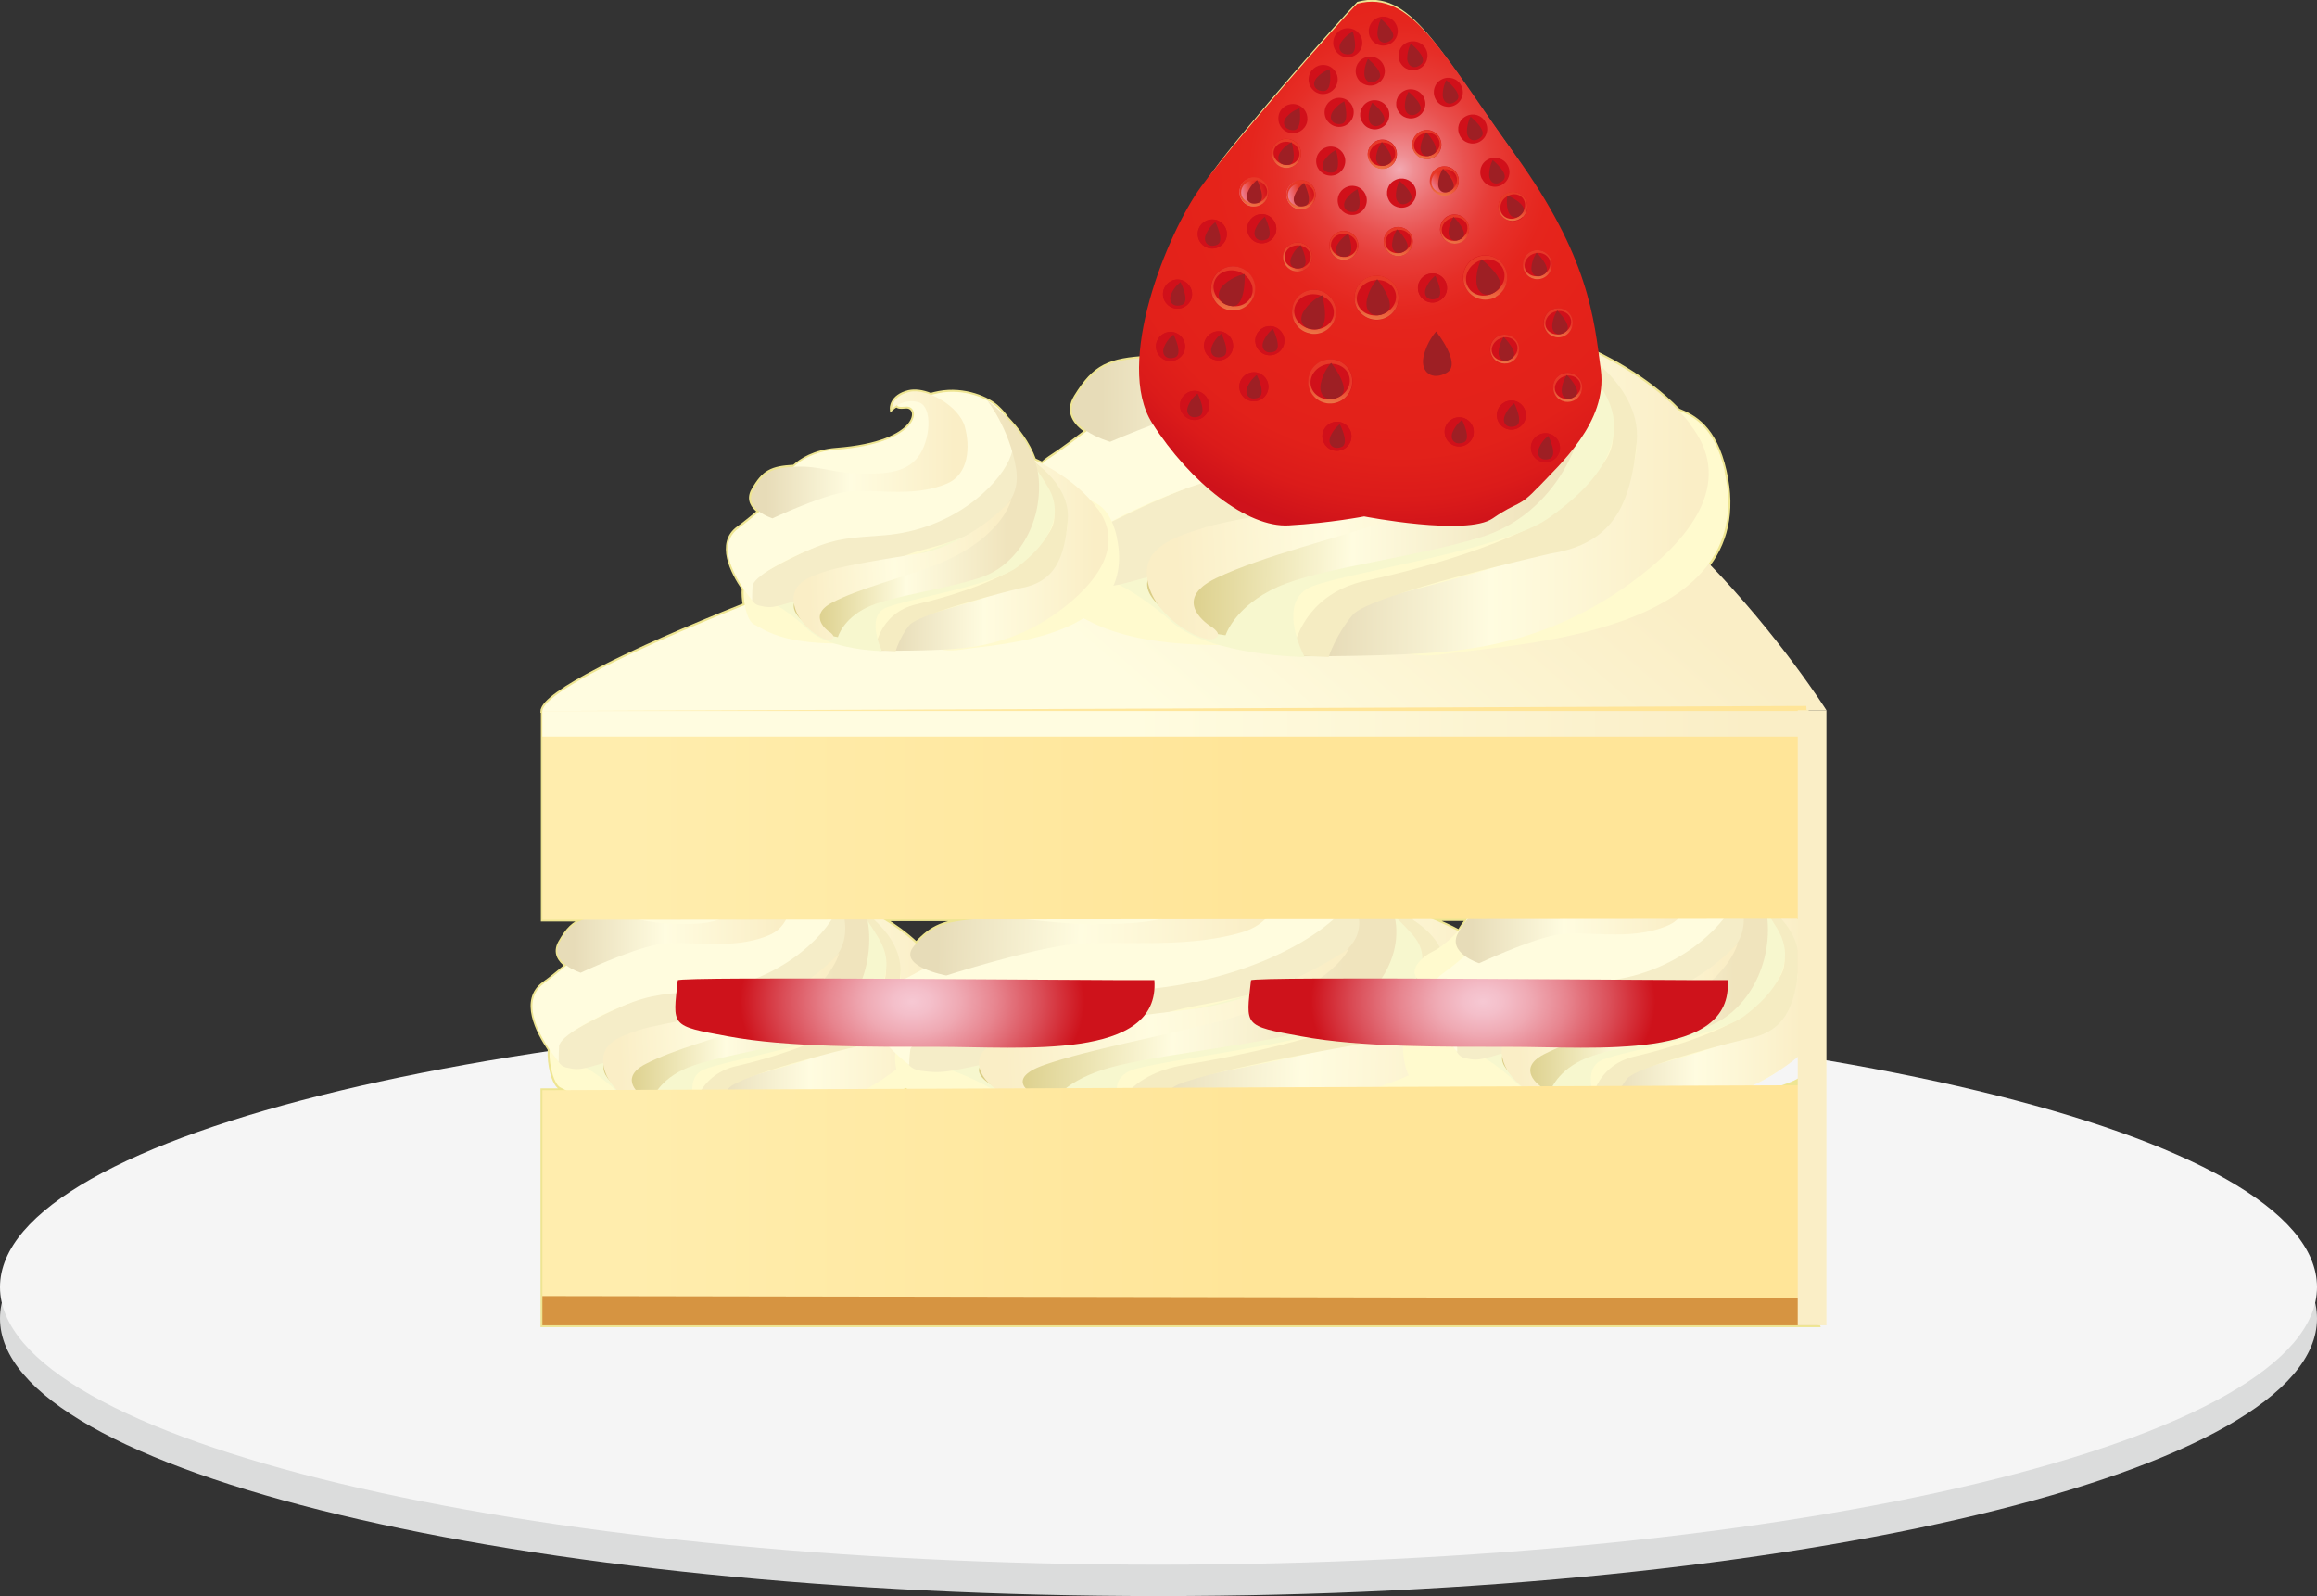 <?xml version="1.0" encoding="UTF-8"?><svg id="_レイヤー_2" xmlns="http://www.w3.org/2000/svg" xmlns:xlink="http://www.w3.org/1999/xlink" viewBox="0 0 129.22 89.01"><rect x="0" y="0" width="129.22" height="89.01" fill="#333333" stroke="none"/><defs><style>.cls-1{fill:url(#linear-gradient-38);}.cls-1,.cls-2,.cls-3,.cls-4,.cls-5,.cls-6,.cls-7,.cls-8,.cls-9,.cls-10,.cls-11,.cls-12,.cls-13,.cls-14,.cls-15,.cls-16,.cls-17,.cls-18,.cls-19,.cls-20,.cls-21,.cls-22,.cls-23,.cls-24,.cls-25,.cls-26,.cls-27,.cls-28,.cls-29,.cls-30,.cls-31,.cls-32,.cls-33,.cls-34,.cls-35,.cls-36,.cls-37,.cls-38,.cls-39,.cls-40,.cls-41,.cls-42,.cls-43,.cls-44,.cls-45,.cls-46,.cls-47,.cls-48,.cls-49,.cls-50,.cls-51,.cls-52,.cls-53,.cls-54,.cls-55,.cls-56,.cls-57,.cls-58,.cls-59,.cls-60{stroke-width:0px;}.cls-2{fill:url(#linear-gradient-12);}.cls-3{fill:url(#linear-gradient-17);}.cls-4{fill:url(#linear-gradient-19);}.cls-5{fill:url(#linear-gradient-33);}.cls-6{fill:url(#linear-gradient);}.cls-7{fill:#fffcde;}.cls-8{fill:#dbdcdc;}.cls-9{fill:url(#linear-gradient-21);}.cls-10{fill:url(#linear-gradient-6);}.cls-11{fill:#9e1f24;}.cls-12{fill:url(#linear-gradient-42);}.cls-13{fill:url(#linear-gradient-15);}.cls-14{fill:url(#linear-gradient-11);}.cls-15{fill:#f5edc8;}.cls-61{fill:none;stroke:#eee592;stroke-linecap:round;stroke-miterlimit:10;stroke-width:.21px;}.cls-16{fill:#f5f5f5;}.cls-17{fill:url(#linear-gradient-5);}.cls-18{fill:url(#linear-gradient-31);}.cls-19{fill:#d69441;}.cls-20{fill:url(#linear-gradient-34);}.cls-21{fill:#f7f7ce;}.cls-22{fill:url(#linear-gradient-41);}.cls-23{fill:url(#linear-gradient-40);}.cls-24{fill:url(#linear-gradient-13);}.cls-25{fill:url(#linear-gradient-23);}.cls-26{fill:url(#linear-gradient-25);}.cls-27{fill:url(#linear-gradient-43);}.cls-28{fill:url(#linear-gradient-16);}.cls-29{fill:url(#linear-gradient-22);}.cls-30{fill:url(#linear-gradient-35);}.cls-31{fill:url(#linear-gradient-32);}.cls-32{fill:url(#linear-gradient-20);}.cls-33{fill:url(#linear-gradient-14);}.cls-34{fill:url(#linear-gradient-2);}.cls-35{fill:url(#linear-gradient-45);}.cls-36{fill:url(#linear-gradient-7);}.cls-37{fill:url(#radial-gradient-2);}.cls-38{fill:url(#linear-gradient-39);}.cls-39{fill:url(#linear-gradient-3);}.cls-40{fill:url(#linear-gradient-9);}.cls-41{fill:url(#linear-gradient-27);}.cls-42{fill:url(#radial-gradient);}.cls-43{fill:url(#linear-gradient-36);}.cls-44{fill:url(#linear-gradient-8);}.cls-45{fill:url(#linear-gradient-47);}.cls-46{fill:url(#linear-gradient-24);}.cls-47{fill:url(#linear-gradient-26);}.cls-48{fill:url(#linear-gradient-18);}.cls-49{fill:url(#linear-gradient-30);}.cls-50{fill:url(#linear-gradient-44);}.cls-51{fill:url(#linear-gradient-29);}.cls-52{fill:url(#linear-gradient-46);}.cls-53{fill:url(#linear-gradient-28);}.cls-54{fill:url(#linear-gradient-10);}.cls-55{fill:#f5ecc2;}.cls-56{fill:url(#radial-gradient-3);}.cls-57{fill:#d1101a;}.cls-58{fill:url(#linear-gradient-4);}.cls-59{fill:url(#linear-gradient-37);}.cls-60{fill:#ffface;}</style><linearGradient id="linear-gradient" x1="38.75" y1="56.47" x2="52.68" y2="56.47" gradientUnits="userSpaceOnUse"><stop offset=".07" stop-color="#e7dcb8"/><stop offset=".46" stop-color="#fffce0"/><stop offset=".94" stop-color="#faeec6"/></linearGradient><linearGradient id="linear-gradient-2" x1="31.08" y1="50.41" x2="44.15" y2="50.41" xlink:href="#linear-gradient"/><linearGradient id="linear-gradient-3" x1="33.66" y1="54.3" x2="48.49" y2="54.3" gradientUnits="userSpaceOnUse"><stop offset=".07" stop-color="#dacd87"/><stop offset=".46" stop-color="#fffce0"/><stop offset=".87" stop-color="#f0e4bd"/></linearGradient><linearGradient id="linear-gradient-4" x1="17.53" y1="71.08" x2="30.97" y2="71.08" gradientTransform="translate(12.55 -12.37) rotate(-2.83)" gradientUnits="userSpaceOnUse"><stop offset=".07" stop-color="#faeec6"/><stop offset=".46" stop-color="#fffce0"/><stop offset=".94" stop-color="#faeec6"/></linearGradient><linearGradient id="linear-gradient-5" x1="32.49" y1="57.79" x2="46.41" y2="57.79" gradientTransform="translate(13.65 -.53) rotate(-1.01) scale(1.56 1) skewX(-1.66)" xlink:href="#linear-gradient"/><linearGradient id="linear-gradient-6" x1="24.81" y1="51.74" x2="37.89" y2="51.74" gradientTransform="translate(13.65 -.53) rotate(-1.01) scale(1.56 1) skewX(-1.66)" xlink:href="#linear-gradient"/><linearGradient id="linear-gradient-7" x1="27.39" y1="55.62" x2="42.22" y2="55.62" gradientTransform="translate(13.65 -.53) rotate(-1.01) scale(1.56 1) skewX(-1.66)" xlink:href="#linear-gradient-3"/><linearGradient id="linear-gradient-8" x1="11.12" y1="72.14" x2="24.56" y2="72.14" gradientTransform="translate(33.66 -13.32) rotate(-2.83) scale(1.56 1)" xlink:href="#linear-gradient-4"/><linearGradient id="linear-gradient-9" x1="88.86" y1="55.93" x2="101.26" y2="55.93" xlink:href="#linear-gradient"/><linearGradient id="linear-gradient-10" x1="81.19" y1="49.88" x2="94.26" y2="49.88" xlink:href="#linear-gradient"/><linearGradient id="linear-gradient-11" x1="83.77" y1="53.77" x2="98.6" y2="53.77" xlink:href="#linear-gradient-3"/><linearGradient id="linear-gradient-12" x1="67.61" y1="73.02" x2="81.05" y2="73.02" xlink:href="#linear-gradient-4"/><linearGradient id="linear-gradient-13" x1="50.6" y1="57.34" x2="82.78" y2="20.31" gradientUnits="userSpaceOnUse"><stop offset=".46" stop-color="#fffce0"/><stop offset=".94" stop-color="#faeec6"/></linearGradient><linearGradient id="linear-gradient-14" x1="30.25" y1="45.33" x2="101.39" y2="45.33" gradientUnits="userSpaceOnUse"><stop offset=".07" stop-color="#ffedad"/><stop offset=".56" stop-color="#ffe598"/></linearGradient><linearGradient id="linear-gradient-15" y1="66.49" y2="66.49" xlink:href="#linear-gradient-14"/><linearGradient id="linear-gradient-16" x1="60.29" y1="28.97" x2="81.19" y2="28.97" gradientTransform="translate(6.4 -.76) rotate(-.25) scale(1.1 1) skewX(-.48)" xlink:href="#linear-gradient"/><linearGradient id="linear-gradient-17" x1="48.77" y1="19.88" x2="68.39" y2="19.88" gradientTransform="translate(6.4 -.76) rotate(-.25) scale(1.1 1) skewX(-.48)" xlink:href="#linear-gradient"/><linearGradient id="linear-gradient-18" x1="52.64" y1="25.72" x2="74.9" y2="25.72" gradientTransform="translate(6.4 -.76) rotate(-.25) scale(1.1 1) skewX(-.48)" xlink:href="#linear-gradient-3"/><linearGradient id="linear-gradient-19" x1="37.85" y1="44.84" x2="58.03" y2="44.84" gradientTransform="translate(20.16 -12.84) rotate(-2.83) scale(1.1 1)" xlink:href="#linear-gradient-4"/><linearGradient id="linear-gradient-20" x1="48.96" y1="30.95" x2="61.81" y2="30.95" xlink:href="#linear-gradient"/><linearGradient id="linear-gradient-21" x1="41.88" y1="25.37" x2="53.94" y2="25.37" xlink:href="#linear-gradient"/><linearGradient id="linear-gradient-22" x1="44.26" y1="28.95" x2="57.94" y2="28.95" xlink:href="#linear-gradient-3"/><linearGradient id="linear-gradient-23" x1="29.39" y1="46.02" x2="41.79" y2="46.02" xlink:href="#linear-gradient-4"/><radialGradient id="radial-gradient" cx="33.35" cy="204.13" fx="33.35" fy="204.13" r="8.5" gradientTransform="translate(13.19 -105.41) scale(1.13 .79)" gradientUnits="userSpaceOnUse"><stop offset="0" stop-color="#f6c8d3"/><stop offset=".11" stop-color="#f4bfca"/><stop offset=".28" stop-color="#efa9b3"/><stop offset=".49" stop-color="#e7848e"/><stop offset=".73" stop-color="#db515b"/><stop offset="1" stop-color="#ce121b"/></radialGradient><radialGradient id="radial-gradient-2" cx="61.52" fx="61.52" r="8.5" xlink:href="#radial-gradient"/><radialGradient id="radial-gradient-3" cx="132.94" cy="-890.8" fx="132.94" fy="-890.8" r="20.51" gradientTransform="translate(-318.79 -799.08) rotate(145.37)" gradientUnits="userSpaceOnUse"><stop offset="0" stop-color="#f2a9b2"/><stop offset=".04" stop-color="#ef8f94"/><stop offset=".11" stop-color="#ec6e6f"/><stop offset=".18" stop-color="#e95250"/><stop offset=".25" stop-color="#e73d38"/><stop offset=".33" stop-color="#e62e27"/><stop offset=".41" stop-color="#e5251d"/><stop offset=".51" stop-color="#e5231a"/><stop offset=".78" stop-color="#e2211a"/><stop offset=".9" stop-color="#db1b1a"/><stop offset="1" stop-color="#ce121a"/><stop offset="1" stop-color="#ce121b"/></radialGradient><linearGradient id="linear-gradient-24" x1="128.42" y1="-895.5" x2="129.48" y2="-896.72" gradientTransform="translate(-318.79 -799.08) rotate(145.37)" gradientUnits="userSpaceOnUse"><stop offset=".52" stop-color="#e73828"/><stop offset="1" stop-color="#ed7847"/></linearGradient><linearGradient id="linear-gradient-25" x1="131.81" y1="-894.69" x2="132.87" y2="-895.91" xlink:href="#linear-gradient-24"/><linearGradient id="linear-gradient-26" x1="130.02" y1="-902.27" x2="131.09" y2="-903.5" xlink:href="#linear-gradient-24"/><linearGradient id="linear-gradient-27" x1="133.32" y1="-901.78" x2="134.38" y2="-903" xlink:href="#linear-gradient-24"/><linearGradient id="linear-gradient-28" x1="129.14" y1="-898.95" x2="130.2" y2="-900.17" xlink:href="#linear-gradient-24"/><linearGradient id="linear-gradient-29" x1="131.63" y1="-905.53" x2="132.69" y2="-906.75" xlink:href="#linear-gradient-24"/><linearGradient id="linear-gradient-30" x1="134.79" y1="-893.47" x2="135.85" y2="-894.7" xlink:href="#linear-gradient-24"/><linearGradient id="linear-gradient-31" x1="137.4" y1="-891.92" x2="138.47" y2="-893.15" xlink:href="#linear-gradient-24"/><linearGradient id="linear-gradient-32" x1="140.6" y1="-893.71" x2="142.21" y2="-895.57" xlink:href="#linear-gradient-24"/><linearGradient id="linear-gradient-33" x1="143.58" y1="-890.07" x2="145.19" y2="-891.93" xlink:href="#linear-gradient-24"/><linearGradient id="linear-gradient-34" x1="137.29" y1="-895.05" x2="138.91" y2="-896.9" xlink:href="#linear-gradient-24"/><linearGradient id="linear-gradient-35" x1="142.06" y1="-897.42" x2="143.68" y2="-899.28" xlink:href="#linear-gradient-24"/><linearGradient id="linear-gradient-36" x1="131.66" y1="-897.56" x2="133.28" y2="-899.41" xlink:href="#linear-gradient-24"/><linearGradient id="linear-gradient-37" x1="130.47" y1="-892.76" x2="132.1" y2="-892.76" gradientTransform="translate(-318.79 -799.08) rotate(145.37)" gradientUnits="userSpaceOnUse"><stop offset=".04" stop-color="#d1101a"/><stop offset=".52" stop-color="#e73828"/><stop offset="1" stop-color="#ee89a2"/></linearGradient><linearGradient id="linear-gradient-38" x1="130.75" y1="-892.15" x2="131.82" y2="-893.37" xlink:href="#linear-gradient-24"/><linearGradient id="linear-gradient-39" x1="-124.05" y1="-1001.54" x2="-122.43" y2="-1001.54" gradientTransform="translate(-303.06 -925.66) rotate(165.16)" xlink:href="#linear-gradient-37"/><linearGradient id="linear-gradient-40" x1="137.76" y1="-888.24" x2="138.83" y2="-889.47" xlink:href="#linear-gradient-24"/><linearGradient id="linear-gradient-41" x1="-121.56" y1="-1000.72" x2="-119.94" y2="-1000.72" gradientTransform="translate(-303.06 -925.66) rotate(165.16)" xlink:href="#linear-gradient-37"/><linearGradient id="linear-gradient-42" x1="139.83" y1="-886.63" x2="140.9" y2="-887.85" xlink:href="#linear-gradient-24"/><linearGradient id="linear-gradient-43" x1="139.61" y1="-891.6" x2="141.23" y2="-891.6" xlink:href="#linear-gradient-24"/><linearGradient id="linear-gradient-44" x1="130.4" y1="-889.93" x2="131.47" y2="-891.15" xlink:href="#linear-gradient-24"/><linearGradient id="linear-gradient-45" x1="132.75" y1="-888.96" x2="133.81" y2="-890.18" xlink:href="#linear-gradient-24"/><linearGradient id="linear-gradient-46" x1="137.12" y1="-885.88" x2="138.19" y2="-887.11" xlink:href="#linear-gradient-24"/><linearGradient id="linear-gradient-47" x1="30.25" y1="56.76" x2="101.86" y2="56.76" xlink:href="#linear-gradient-13"/></defs><g id="TXT"><path class="cls-8" d="m129.22,73.53c0,8.55-28.93,15.48-64.61,15.48S0,82.08,0,73.53s28.93-15.48,64.61-15.48,64.61,6.93,64.61,15.48Z"/><path class="cls-16" d="m129.22,71.78c0,8.55-28.93,15.48-64.61,15.48S0,80.33,0,71.78s28.93-15.48,64.61-15.48,64.61,6.93,64.61,15.48Z"/><path class="cls-61" d="m100.34,55.26c-.35-1.64.99-2.46.48-2.69-.49-.56-.13-.96-.65-1.33h1.23l-.65-11.87-70.48.28v11.64h2.3c-.57.18-.92.53-1.34,1.27-.32.58-.01,1,.37,1.28-.39.31-.78.66-1.26,1-1.29.92-.35,2.7.31,3.68-.05.82.21,1.97.62,2.15.07.03.15.08.24.13h-1.26v13.11h71.14s-.59-1.52-.59-1.52h.59l-.65-11.87h-1.04c2.33-.85,1.31-2.1.64-5.26Zm-18.97-3.31c-.5-.27-1.01-.5-1.48-.69h1.98c-.17.18-.33.4-.49.69Zm-30.27.67c-.62-.58-1.27-1.03-1.81-1.35h5.01c-1.61.12-2.33.41-3.19,1.35Zm-.58,8.05s.04.03.06.05h-.17s.07-.04.11-.05Zm30.85-.54h0c.2.09.46.27.88.47h-2.36c.51-.13,1.01-.29,1.48-.47Z"/><path class="cls-61" d="m95.11,31.72c1.1-1.35,1.61-3.11,1.08-5.44-.56-2.47-1.74-3.06-2.59-3.4-1.86-1.93-4.32-3.11-5.3-3.53,0-.12-.01-.23-.03-.34-.35-2.68-.62-5.81-4.38-11.02-3.76-5.21-5.34-8.54-8.14-7.79-.8.79-6.28,7.02-8.02,9.41-1.4,1.92-3.42,6.6-3.16,9.96-.19.13-.35.25-.5.37-2.22.12-3.02.47-4.07,2.17-.54.87-.03,1.51.6,1.93-.64.48-1.29.99-2.08,1.5-.15.1-.28.21-.4.32-.2-.1-.36-.18-.44-.21-.34-.95-.99-1.77-1.55-2.35-.14-.21-.31-.4-.46-.54-.53-.54-1.91-1.12-3.31-.85-.17.03-.32.07-.46.11-.44-.18-.88-.24-1.22-.16-1,.25-.95.93-.95.93,0,0,.12-.11.31-.21-.03.09.1.14.47.1.86-.09.96,2.03-3.87,2.4-1.21.09-1.96.58-2.36.94-1.25.07-1.69.28-2.28,1.32-.3.53,0,.92.34,1.18-.36.29-.72.61-1.16.92-1.19.85-.33,2.49.29,3.39-.02.28,0,.6.06.9-6.54,2.61-11.21,4.94-11.28,5.91,0,0,59.07-.28,70.48-.28,0,0-2.15-3.74-5.63-7.65Zm-37.33-5.89s-.03-.03-.05-.04c0-.01,0-.03-.01-.04.02.02.04.05.06.08Z"/><path class="cls-60" d="m53.21,55.44c-.49-2.32-1.72-2.16-2.08-2.54-.36-.38-3.43-1.52-3.64-2.2-.2-.68-.97-2.52-2.38-3.15-1.41-.62-3.02,1.33-4.81,2.12-2.96,1.31-4.02.81-4.36.82-.34.02-1.76.36-1.68.82.08.46-1.24,1.73-1.91,2.05-.68.32-1.39,1.04-.9,1.54.49.49-.05,2.42-.55,2.84-.5.43-.21,2.66.38,2.92.59.26,1.64,1.32,6.1,1.14,5.54-.22,4.46.7,6.58.37,2.11-.33,10.56-.64,9.27-6.73Z"/><path class="cls-6" d="m52.04,53.69c-1.44-1.99-3.91-3-3.91-3,0,0,2.03,2.38,2.09,3.66.06,1.29-.99,2.94-3.16,3.97-2.17,1.03-6,1.79-6.75,2.24-.75.45-1.88,1.7-1.47,1.68,0,0,3.26.04,5.01-.15,1.74-.19,3.93-.71,6.22-2.52,2.28-1.82,3.42-3.88,1.98-5.88Z"/><path class="cls-55" d="m38.58,62.2s.21-2.23,2.5-2.75c2.29-.52,5.8-1.68,6.72-2.86.92-1.18,2.14-1.65,1.37-3.52-.76-1.87-1.47-2.56-1.47-2.56,0,0,2.71,1.52,2.51,3.85-.19,2.33-.79,3.75-2.89,4.11,0,0-6.12,1.49-6.7,2.24-.58.75-.81,1.57-.81,1.57l-1.24-.08Z"/><path class="cls-21" d="m32.68,59.55s.82.43,1.82,1.41c1.31,1.27,4.5,1.32,4.5,1.32,0,0-1.04-2.11.27-2.64,1.31-.53,6.43-1.32,7.93-2.46,1.74-1.32,2.89-3,1.83-4.81-1.07-1.8-1.6-2.11-1.6-2.11,0,0,.51,2.91-2.36,4.5-2.86,1.58-7.25,2.63-8.55,3.26-1.31.63-3.84,1.53-3.84,1.53Z"/><path class="cls-15" d="m31.1,58.04s-.36,1.3.5,1.5c.86.2.98.04,3.27-.62,2.29-.66,4.51-2.23,6.62-2.76,2.11-.53,4.71-1.49,5.37-2.99.66-1.5,1.03-2.68.62-3.51-.41-.84-.79-1.18-.79-1.18,0,0,.09.55.02,1.59-.07,1.04-.83,1.81-1.89,2.6-1.06.79-4.77,2.31-6.23,2.57-1.45.26-1.41-.23-3.87.86-2.45,1.1-3.63,1.95-3.63,1.95Z"/><path class="cls-7" d="m36.24,50.11c5.24-.41,5.13-2.71,4.2-2.61-1.6.18,1.02-1.24,1.8-.47.61.6.36,2.03-.2,2.98-.56.94-1.35,2.64-4.3,2.04-1.15-.23-4.48-.45-4.48-.45,0,0,.81-1.32,2.98-1.49Z"/><path class="cls-7" d="m30.33,54.84c1.83-1.31,2.5-2.63,6.05-2.5,3.55.13,4.79.56,5.96-.48,1.17-1.04,1.61-.87,1.05-2.31-.56-1.44-1.34-2.32-2.01-2.28-.67.03-.26-.34,1.07-.6,1.51-.3,3.01.34,3.59.92.58.58,1.36,1.58.65,3.15-.72,1.56-3.4,4.19-7.54,4.53-1.88.15-2.74.13-4.42.83-1.67.69-3.52,1.7-3.55,2.25-.03.55-.02.86-.02.86,0,0-2.65-3.05-.83-4.36Z"/><path class="cls-34" d="m32.39,54.25s-1.81-.57-1.18-1.69c.65-1.15,1.13-1.37,2.55-1.44,1.42-.07,2.31.38,3.79.41,1.47.03,2.83,0,3.6-.97.77-.97.95-3.09.04-3.34-.89-.25-1.6.39-1.6.39,0,0-.06-.73,1.02-1.01,1.08-.27,3.03.87,3.37,2.11.33,1.24.23,2.87-1.06,3.43-2.15.93-4.68.23-6.25.53-1.57.3-4.29,1.58-4.29,1.58Z"/><path class="cls-39" d="m35.39,61.28s-2.17-1.1-1.65-2.04c.52-.94.9-1.74,3.16-1.78,2.26-.04,5.95-1.07,7.24-2.12,1.29-1.05,3.35-1.75,2.95-4.13-.4-2.38-1.73-4.06-1.73-4.06,0,0,2.9,2.06,3.1,4.74.2,2.67-1.27,5.2-3.5,5.95-2.22.75-5.45,1.12-6.9,1.83-1.45.71-1.75,1.78-1.75,1.78l-.93-.16Z"/><path class="cls-58" d="m35.81,61.12s-1.41-.95.19-1.78c1.59-.83,4.04-1.44,6.09-2.21,4.15-1.57,4.71-3.98,4.71-3.98,0,0-2.13,2.42-5.3,3.19,0,0-4.67.71-5.88,1.11-1.21.4-2.21.79-1.94,2.08.27,1.28,1.8,2.21,2.22,2.07.42-.14-.09-.47-.09-.47Z"/><path class="cls-60" d="m85.13,55.02c-.7-2.31-2.61-2.11-3.17-2.49-.55-.38-5.3-1.42-5.6-2.1-.3-.68-1.44-2.5-3.62-3.08-2.18-.58-4.74,1.41-7.55,2.25-4.65,1.4-6.27.92-6.81.95-.54.03-2.75.41-2.64.86.11.45-1.97,1.76-3.03,2.1-1.06.34-2.19,1.09-1.44,1.57.74.48-.15,2.42-.93,2.86-.78.44-.41,2.67.5,2.91.91.24,2.51,1.27,9.45.97,8.63-.37,6.93.58,10.22.19,3.3-.39,16.46-.93,14.61-7Z"/><path class="cls-17" d="m83.36,53.3c-2.19-1.96-6.01-2.9-6.01-2.9,0,0,3.09,2.33,3.15,3.61.06,1.29-1.62,2.97-5.02,4.07-3.4,1.09-9.38,1.96-10.56,2.43-1.18.47-2.97,1.75-2.34,1.72,0,0,5.07-.05,7.79-.29,2.72-.24,6.14-.82,9.74-2.7,3.6-1.88,5.42-3.98,3.24-5.94Z"/><path class="cls-55" d="m62.18,62.19s.38-2.23,3.97-2.82c3.59-.59,9.07-1.84,10.53-3.05,1.47-1.21,3.37-1.71,2.23-3.56-1.13-1.85-2.21-2.52-2.21-2.52,0,0,4.17,1.44,3.8,3.78-.37,2.34-1.34,3.78-4.61,4.2,0,0-9.56,1.66-10.48,2.43-.92.77-1.3,1.59-1.3,1.59l-1.92-.04Z"/><path class="cls-21" d="m53.08,59.7s1.25.4,2.8,1.36c2,1.24,6.97,1.2,6.97,1.2,0,0-1.57-2.08.49-2.65,2.06-.57,10.04-1.5,12.41-2.68,2.74-1.37,4.59-3.09,2.97-4.87-1.61-1.78-2.43-2.07-2.43-2.07,0,0,.71,2.9-3.79,4.57-4.5,1.67-11.34,2.83-13.4,3.5-2.05.67-6.02,1.64-6.02,1.64Z"/><path class="cls-15" d="m50.65,58.23s-.6,1.31.74,1.49c1.34.18,1.52.02,5.1-.71,3.58-.73,7.08-2.36,10.38-2.95,3.3-.59,7.37-1.62,8.44-3.14,1.07-1.52,1.67-2.71,1.06-3.53-.61-.82-1.2-1.16-1.2-1.16,0,0,.12.54-.01,1.59-.14,1.05-1.34,1.84-3.01,2.65-1.67.82-7.49,2.45-9.76,2.74-2.27.29-2.19-.2-6.04.97-3.84,1.17-5.7,2.05-5.7,2.05Z"/><path class="cls-7" d="m58.88,50.15c8.16-.55,8.06-2.85,6.61-2.73-2.5.22,1.63-1.27,2.81-.52.94.59.51,2.03-.4,2.99-.9.96-2.18,2.68-6.74,2.17-1.78-.2-6.96-.33-6.96-.33,0,0,1.3-1.35,4.68-1.57Z"/><path class="cls-7" d="m49.55,55.05c2.88-1.36,3.95-2.7,9.47-2.67,5.52.03,7.44.43,9.29-.64,1.85-1.07,2.52-.92,1.69-2.34-.83-1.43-2.02-2.29-3.06-2.23-1.04.05-.39-.34,1.68-.63,2.36-.34,4.67.26,5.56.82.89.57,2.07,1.55.92,3.13-1.16,1.59-5.4,4.29-11.85,4.74-2.93.21-4.27.21-6.89.95-2.63.74-5.52,1.8-5.59,2.35-.07.55-.06.86-.06.86,0,0-4.04-2.98-1.16-4.34Z"/><path class="cls-10" d="m52.77,54.4s-2.8-.51-1.78-1.66c1.04-1.17,1.8-1.4,4.01-1.51,2.21-.11,3.59.31,5.89.31,2.29,0,4.4-.08,5.63-1.07,1.23-.99,1.56-3.12.16-3.34-1.38-.23-2.5.43-2.5.43,0,0-.07-.73,1.62-1.04,1.69-.3,4.69.78,5.18,2.02.49,1.23.27,2.87-1.74,3.46-3.38.99-7.3.36-9.74.7-2.45.34-6.72,1.7-6.72,1.7Z"/><path class="cls-36" d="m57.25,61.36s-3.35-1.03-2.52-1.99c.83-.96,1.45-1.77,4.97-1.87,3.52-.1,9.29-1.24,11.33-2.33,2.04-1.09,5.27-1.84,4.71-4.21-.56-2.37-2.58-4.02-2.58-4.02,0,0,4.46,1.99,4.7,4.66.24,2.67-2.12,5.25-5.6,6.05-3.48.81-8.52,1.27-10.79,2.02-2.28.75-2.77,1.83-2.77,1.83l-1.44-.14Z"/><path class="cls-44" d="m57.91,61.18s-2.17-.91.33-1.79c2.51-.87,6.32-1.55,9.55-2.38,6.5-1.68,7.44-4.12,7.44-4.12,0,0-3.38,2.48-8.33,3.34,0,0-7.29.84-9.17,1.27-1.89.44-3.46.85-3.08,2.13.38,1.27,2.74,2.16,3.39,2.01.65-.15-.13-.47-.13-.47Z"/><path class="cls-60" d="m100.81,55.11c-.49-2.32-1.72-2.16-2.08-2.54-.36-.39-3.43-1.52-3.64-2.2-.21-.68-.97-2.52-2.38-3.14-1.41-.62-3.02,1.33-4.81,2.12-2.96,1.31-4.02.81-4.36.83-.34.02-1.76.36-1.68.81.08.46-1.24,1.73-1.91,2.05-.67.32-1.39,1.04-.9,1.54.49.49-.05,2.42-.55,2.84-.5.43-.21,2.66.38,2.91.59.26,1.64,1.32,6.1,1.14,5.54-.22,4.46.7,6.58.37,2.11-.34,10.56-.64,9.27-6.73Z"/><path class="cls-40" d="m100.97,53.68c1.39-2.03-2.74-3.53-2.74-3.53,0,0,2.03,2.38,2.09,3.66.06,1.28-.99,2.94-3.16,3.97-2.17,1.04-6,1.79-6.75,2.24-.75.45-1.88,1.7-1.47,1.68,0,0,3.26.03,5.01-.15,1.74-.19,3.93-.71,6.22-2.53,2.28-1.81-.85-2.92.8-5.35Z"/><path class="cls-55" d="m88.69,61.66s.2-2.23,2.5-2.75c2.29-.53,5.8-1.68,6.72-2.86.92-1.18,2.13-1.65,1.37-3.52-.76-1.87-1.47-2.56-1.47-2.56,0,0,2.71,1.51,2.51,3.85-.2,2.33-.79,3.75-2.89,4.11,0,0-6.12,1.49-6.7,2.24-.58.75-.81,1.57-.81,1.57l-1.24-.08Z"/><path class="cls-21" d="m82.79,59.01s.81.43,1.82,1.41c1.31,1.27,4.5,1.32,4.5,1.32,0,0-1.04-2.11.27-2.64,1.31-.53,6.43-1.32,7.93-2.46,1.74-1.32,2.9-3.01,1.83-4.81-1.07-1.8-1.6-2.11-1.6-2.11,0,0,.51,2.91-2.36,4.5-2.86,1.59-7.24,2.63-8.56,3.26-1.31.63-3.84,1.53-3.84,1.53Z"/><path class="cls-15" d="m81.21,57.51s-.36,1.3.5,1.5c.86.2.98.04,3.27-.62,2.29-.66,4.51-2.23,6.62-2.77,2.11-.53,4.71-1.49,5.37-2.99.66-1.5,1.03-2.68.62-3.51-.41-.84-.79-1.18-.79-1.18,0,0,.09.54.02,1.59-.07,1.04-.82,1.81-1.89,2.6-1.06.79-4.77,2.32-6.23,2.57-1.45.25-1.41-.24-3.87.86-2.45,1.1-3.63,1.95-3.63,1.95Z"/><path class="cls-7" d="m86.35,49.57c5.24-.41,5.13-2.71,4.2-2.61-1.6.17,1.02-1.24,1.8-.48.61.6.36,2.04-.2,2.98-.56.94-1.35,2.64-4.3,2.04-1.15-.23-4.48-.45-4.48-.45,0,0,.81-1.32,2.98-1.49Z"/><path class="cls-7" d="m80.44,54.31c1.83-1.31,2.5-2.63,6.04-2.5,3.55.13,4.79.56,5.96-.48,1.17-1.04,1.61-.87,1.05-2.31-.56-1.44-1.34-2.32-2.01-2.28-.67.03-.26-.34,1.07-.6,1.52-.3,3.01.34,3.59.92.58.58,1.36,1.58.65,3.14-.72,1.57-3.4,4.2-7.53,4.53-1.88.15-2.74.13-4.42.83-1.67.7-3.52,1.7-3.55,2.25-.03.55-.02.85-.02.85,0,0-2.65-3.04-.83-4.35Z"/><path class="cls-54" d="m82.5,53.72s-1.81-.57-1.18-1.69c.65-1.15,1.14-1.37,2.55-1.44,1.42-.07,2.31.38,3.79.41,1.47.03,2.83,0,3.6-.97.77-.97.95-3.09.04-3.34-.89-.25-1.6.39-1.6.39,0,0-.06-.74,1.02-1.01,1.08-.28,3.03.87,3.37,2.11.33,1.24.23,2.87-1.06,3.43-2.16.93-4.68.23-6.25.53-1.57.3-4.29,1.58-4.29,1.58Z"/><path class="cls-14" d="m85.5,60.75s-2.17-1.09-1.65-2.04c.52-.94.9-1.74,3.16-1.78,2.26-.04,5.95-1.07,7.24-2.12,1.29-1.05,3.36-1.75,2.95-4.13-.4-2.38-1.73-4.06-1.73-4.06,0,0,2.9,2.06,3.11,4.74.2,2.67-1.27,5.21-3.5,5.95-2.22.75-5.45,1.12-6.9,1.83s-1.75,1.79-1.75,1.79l-.93-.17Z"/><path class="cls-2" d="m85.92,60.58s-1.41-.95.18-1.78c1.6-.83,4.04-1.43,6.1-2.21,4.15-1.57,4.71-3.98,4.71-3.98,0,0-2.13,2.42-5.3,3.19,0,0-4.67.71-5.88,1.11-1.21.4-2.21.79-1.94,2.08.26,1.28,1.8,2.21,2.21,2.07.42-.14-.09-.47-.09-.47Z"/><path class="cls-24" d="m101.86,39.61c-11.41,0-71.61.04-71.61.04.19-2.78,38.25-16.69,49.67-16.69s21.94,16.65,21.94,16.65Z"/><polygon class="cls-33" points="30.25 39.65 30.25 51.3 101.39 51.24 100.74 39.37 30.25 39.65"/><polygon class="cls-13" points="30.25 60.8 30.25 72.45 101.39 72.4 100.74 60.52 30.25 60.8"/><polygon class="cls-19" points="30.25 72.28 30.25 73.91 101.39 73.91 101.39 72.4 30.25 72.28"/><path class="cls-60" d="m96.19,26.28c-.79-3.48-2.81-3.23-3.41-3.8-.59-.58-5.63-2.25-5.97-3.27-.33-1.02-1.58-3.78-3.9-4.7-2.32-.92-4.99,2.02-7.94,3.22-4.89,1.99-6.62,1.24-7.19,1.27-.57.03-2.9.55-2.78,1.23.13.69-2.05,2.61-3.16,3.09-1.11.49-2.29,1.58-1.49,2.32.8.74-.1,3.63-.93,4.27-.82.65-.37,3.99.59,4.37.97.39,2.69,1.96,10.03,1.66,9.12-.37,7.35,1.02,10.82.5,3.48-.52,17.39-1.04,15.31-10.17Z"/><path class="cls-28" d="m94.28,23.66c-2.36-2.98-6.42-4.48-6.42-4.48,0,0,3.32,3.55,3.41,5.48.09,1.93-1.65,4.42-5.23,5.99-3.57,1.57-9.88,2.73-11.13,3.41-1.24.68-3.11,2.57-2.44,2.54,0,0,5.36.03,8.24-.27,2.87-.29,6.48-1.09,10.25-3.83,3.77-2.74,5.65-5.85,3.3-8.83Z"/><path class="cls-55" d="m72.06,36.53s.35-3.35,4.14-4.15c3.78-.8,9.56-2.56,11.08-4.34,1.53-1.78,3.53-2.49,2.29-5.3-1.24-2.8-2.4-3.83-2.4-3.83,0,0,4.44,2.26,4.11,5.76s-1.33,5.64-4.79,6.2c0,0-10.08,2.28-11.04,3.41-.96,1.13-1.35,2.36-1.35,2.36l-2.04-.1Z"/><path class="cls-21" d="m62.37,32.59s1.34.63,2.99,2.1c2.15,1.9,7.4,1.95,7.4,1.95,0,0-1.7-3.16.47-3.96,2.17-.8,10.6-2.03,13.08-3.75,2.87-1.99,4.79-4.54,3.04-7.24-1.75-2.7-2.62-3.16-2.62-3.16,0,0,.81,4.37-3.91,6.77-4.72,2.4-11.94,4-14.11,4.96-2.16.96-6.34,2.33-6.34,2.33Z"/><path class="cls-15" d="m59.77,30.34s-.61,1.96.82,2.25c1.42.3,1.61.06,5.38-.95s7.44-3.39,10.92-4.2c3.48-.81,7.77-2.27,8.86-4.52,1.1-2.26,1.71-4.03,1.05-5.28-.67-1.25-1.3-1.77-1.3-1.77,0,0,.14.82.02,2.38-.12,1.56-1.37,2.73-3.13,3.92-1.75,1.19-7.87,3.51-10.27,3.9-2.39.4-2.33-.34-6.37,1.32-4.04,1.67-5.99,2.96-5.99,2.96Z"/><path class="cls-7" d="m68.3,18.39c8.63-.65,8.47-4.1,6.93-3.95-2.64.27,1.69-1.87,2.97-.72,1.01.9.58,3.05-.35,4.47-.94,1.42-2.25,3.97-7.09,3.1-1.89-.34-7.37-.64-7.37-.64,0,0,1.35-1.99,4.92-2.26Z"/><path class="cls-7" d="m58.53,25.55c3.02-1.99,4.13-3.96,9.97-3.8,5.84.17,7.88.81,9.82-.76,1.93-1.56,2.65-1.32,1.74-3.48-.91-2.15-2.18-3.46-3.29-3.41-1.1.05-.42-.51,1.77-.91,2.49-.46,4.95.49,5.9,1.36.95.87,2.23,2.37,1.04,4.71-1.19,2.35-5.62,6.32-12.43,6.85-3.1.24-4.52.22-7.28,1.27-2.76,1.06-5.81,2.58-5.87,3.41-.06.83-.04,1.29-.04,1.29,0,0-4.35-4.55-1.33-6.54Z"/><path class="cls-3" d="m61.92,24.64s-2.98-.83-1.92-2.53c1.07-1.73,1.88-2.06,4.21-2.18,2.33-.11,3.8.55,6.24.59,2.42.04,4.65-.03,5.94-1.48,1.28-1.46,1.58-4.64.1-5.02-1.47-.37-2.63.6-2.63.6,0,0-.09-1.11,1.69-1.52,1.78-.42,4.99,1.28,5.53,3.14.54,1.86.35,4.31-1.77,5.15-3.55,1.41-7.71.38-10.3.84-2.59.46-7.08,2.4-7.08,2.4Z"/><path class="cls-48" d="m66.82,35.18s-3.57-1.63-2.71-3.05c.86-1.42,1.5-2.62,5.22-2.7,3.72-.08,9.81-1.65,11.94-3.24,2.13-1.59,5.54-2.64,4.89-6.21-.64-3.57-2.82-6.08-2.82-6.08,0,0,4.76,3.07,5.08,7.09.31,4.01-2.13,7.82-5.8,8.96-3.67,1.14-8.99,1.71-11.38,2.79-2.39,1.08-2.89,2.69-2.89,2.69l-1.53-.24Z"/><path class="cls-4" d="m67.51,34.92s-2.31-1.42.32-2.68c2.63-1.26,6.65-2.18,10.05-3.36,6.84-2.38,7.78-6.01,7.78-6.01,0,0-3.52,3.65-8.74,4.83,0,0-7.69,1.09-9.68,1.7-1.99.61-3.65,1.21-3.21,3.13.43,1.92,2.95,3.31,3.63,3.1.69-.21-.15-.71-.15-.71Z"/><path class="cls-60" d="m62.3,30.01c-.46-2.14-1.58-1.99-1.92-2.34-.33-.36-3.16-1.4-3.35-2.03-.19-.62-.89-2.33-2.2-2.9-1.3-.57-2.79,1.22-4.44,1.95-2.73,1.21-3.71.75-4.02.76-.32.01-1.62.33-1.55.75.07.42-1.14,1.59-1.77,1.89-.62.3-1.28.96-.83,1.42.45.46-.05,2.23-.51,2.62-.46.39-.2,2.45.34,2.69.54.24,1.51,1.21,5.62,1.05,5.11-.2,4.12.65,6.07.34,1.95-.31,9.74-.59,8.55-6.21Z"/><path class="cls-32" d="m61.22,28.39c-1.33-1.84-3.61-2.77-3.61-2.77,0,0,1.87,2.19,1.93,3.38.06,1.19-.91,2.71-2.91,3.67-2,.95-5.53,1.65-6.22,2.07-.69.42-1.74,1.57-1.36,1.55,0,0,3,.03,4.62-.14,1.61-.18,3.63-.66,5.74-2.33,2.1-1.67,3.15-3.58,1.83-5.42Z"/><path class="cls-55" d="m48.8,36.24s.19-2.05,2.31-2.54c2.12-.48,5.35-1.55,6.2-2.63.85-1.09,1.97-1.52,1.27-3.25-.7-1.73-1.35-2.36-1.35-2.36,0,0,2.5,1.4,2.32,3.55-.18,2.15-.73,3.46-2.67,3.8,0,0-5.64,1.38-6.18,2.07-.54.69-.75,1.44-.75,1.44l-1.14-.07Z"/><path class="cls-21" d="m43.36,33.79s.75.4,1.68,1.3c1.21,1.17,4.15,1.22,4.15,1.22,0,0-.96-1.94.25-2.43,1.21-.49,5.93-1.22,7.32-2.27,1.6-1.22,2.67-2.78,1.69-4.44-.99-1.66-1.48-1.95-1.48-1.95,0,0,.46,2.69-2.18,4.15-2.64,1.46-6.68,2.42-7.89,3.01-1.21.58-3.55,1.41-3.55,1.41Z"/><path class="cls-15" d="m41.9,32.4s-.33,1.2.46,1.38c.8.19.9.04,3.01-.57,2.11-.61,4.16-2.06,6.11-2.55,1.95-.49,4.35-1.37,4.95-2.75.61-1.38.95-2.47.57-3.24-.38-.77-.73-1.09-.73-1.09,0,0,.08.5.02,1.46-.07.96-.76,1.67-1.74,2.39-.98.72-4.4,2.14-5.74,2.37-1.34.24-1.31-.22-3.57.8-2.26,1.02-3.35,1.8-3.35,1.8Z"/><path class="cls-7" d="m46.64,25.08c4.83-.38,4.74-2.5,3.87-2.4-1.48.16.95-1.15,1.66-.44.56.56.33,1.88-.19,2.75-.52.87-1.25,2.43-3.96,1.88-1.06-.21-4.13-.42-4.13-.42,0,0,.75-1.22,2.75-1.38Z"/><path class="cls-7" d="m41.19,29.45c1.69-1.21,2.31-2.43,5.58-2.3,3.27.12,4.42.51,5.5-.44,1.08-.96,1.48-.81.96-2.13-.52-1.33-1.23-2.13-1.85-2.11-.62.03-.24-.31.99-.55,1.4-.28,2.78.31,3.31.85.53.54,1.25,1.46.59,2.9-.66,1.44-3.13,3.87-6.95,4.18-1.74.14-2.53.12-4.07.76-1.55.64-3.25,1.57-3.28,2.08-.03.51-.02.79-.02.79,0,0-2.45-2.81-.76-4.02Z"/><path class="cls-9" d="m43.09,28.91s-1.67-.52-1.08-1.56c.6-1.06,1.05-1.26,2.35-1.32,1.31-.07,2.13.35,3.5.38,1.36.03,2.61,0,3.32-.9.71-.89.87-2.85.04-3.08-.83-.23-1.47.36-1.47.36,0,0-.05-.68.95-.93.99-.25,2.8.8,3.11,1.94.31,1.14.21,2.65-.98,3.16-1.99.86-4.32.22-5.77.49-1.45.27-3.96,1.45-3.96,1.45Z"/><path class="cls-29" d="m45.86,35.39s-2-1.01-1.52-1.88c.48-.87.83-1.61,2.91-1.65,2.08-.04,5.49-.99,6.68-1.96,1.19-.97,3.1-1.61,2.73-3.81-.37-2.2-1.6-3.75-1.6-3.75,0,0,2.68,1.9,2.87,4.37.19,2.47-1.17,4.8-3.22,5.49-2.05.69-5.03,1.03-6.37,1.68-1.34.65-1.61,1.65-1.61,1.65l-.86-.16Z"/><path class="cls-25" d="m46.25,35.24s-1.3-.88.17-1.64c1.47-.77,3.72-1.32,5.62-2.04,3.83-1.45,4.35-3.67,4.35-3.67,0,0-1.96,2.24-4.88,2.94,0,0-4.31.65-5.42,1.02-1.12.37-2.04.73-1.79,1.91.25,1.18,1.66,2.04,2.04,1.91.38-.13-.09-.44-.09-.44Z"/><path class="cls-42" d="m37.8,54.67c-.28,2.57-.44,2.53,2.77,3.12,3.36.63,8.16.59,11.66.59,4.79,0,12.48.77,12.15-3.72-2.52.03-26.55-.23-26.58.01Z"/><path class="cls-37" d="m69.77,54.67c-.29,2.57-.44,2.53,2.77,3.12,3.36.63,8.16.59,11.66.59,4.79,0,12.48.77,12.15-3.72-2.52.03-26.55-.23-26.58.01Z"/><path class="cls-56" d="m85.81,27.15c1.14-1.22,3.85-3.6,3.47-6.51-.38-2.91-.67-6.31-4.75-11.97-4.08-5.66-5.8-9.27-8.84-8.46-.87.86-6.82,7.62-8.71,10.21-1.89,2.59-4.84,9.85-2.72,13.18,2.13,3.33,5.32,5.84,7.62,5.7,2.3-.13,4.2-.5,4.2-.5,0,0,5.71,1.11,7.17.11,1.46-1.01,1.42-.55,2.56-1.77Z"/><path class="cls-57" d="m77.96,6.17c-.21-.4-.06-.89.34-1.1.4-.21.89-.05,1.1.34.21.4.06.89-.34,1.1-.4.21-.89.06-1.09-.34Z"/><path class="cls-11" d="m78.56,5.12s.96.77.59,1.12c-.37.35-.79.17-.8-.3-.01-.47.2-.82.2-.82Z"/><path class="cls-57" d="m73.41,8.88c.06-.44.47-.76.91-.7.45.06.76.47.7.91-.06.44-.46.76-.91.7-.44-.06-.76-.46-.7-.91Z"/><path class="cls-11" d="m74.51,8.36s.34,1.18-.16,1.26c-.51.08-.74-.31-.48-.7.27-.39.64-.56.64-.56Z"/><path class="cls-57" d="m74.61,11.07c.06-.44.47-.76.91-.7.45.06.76.47.7.91-.06.45-.47.76-.91.7-.44-.06-.76-.46-.7-.91Z"/><path class="cls-11" d="m75.71,10.55s.35,1.18-.16,1.26c-.51.08-.74-.31-.48-.7.27-.39.64-.56.64-.56Z"/><path class="cls-57" d="m73.88,6.16c.06-.44.46-.75.91-.7.45.06.76.46.7.91-.06.44-.46.76-.91.7-.44-.06-.76-.46-.7-.91Z"/><path class="cls-11" d="m74.97,5.65s.34,1.18-.16,1.26c-.5.08-.74-.31-.48-.7.27-.39.64-.56.64-.56Z"/><path class="cls-57" d="m81.42,7.57c-.21-.4-.06-.89.34-1.09.4-.21.89-.06,1.09.34.21.39.06.88-.34,1.09-.4.21-.89.06-1.09-.34Z"/><path class="cls-11" d="m82.02,6.51s.96.77.59,1.13c-.37.35-.79.17-.8-.3,0-.47.2-.83.2-.83Z"/><path class="cls-57" d="m82.65,9.98c-.21-.4-.06-.89.34-1.09.4-.21.89-.06,1.1.34.21.4.05.88-.34,1.09-.4.21-.89.06-1.09-.34Z"/><path class="cls-11" d="m83.25,8.93s.96.77.59,1.12c-.37.35-.78.17-.79-.3,0-.47.2-.82.2-.82Z"/><path class="cls-57" d="m73.01,4.22c.12-.43.56-.69,1-.57.43.12.69.56.56,1-.12.43-.56.68-.99.57-.43-.12-.69-.57-.57-1Z"/><path class="cls-11" d="m74.16,3.86s.18,1.22-.34,1.22c-.51,0-.69-.41-.37-.76.32-.35.71-.46.71-.46Z"/><path class="cls-57" d="m71.32,6.39c.12-.43.57-.68,1-.56.43.12.68.56.57,1-.12.43-.56.69-1,.57-.43-.12-.68-.56-.57-1Z"/><path class="cls-11" d="m72.48,6.04s.18,1.22-.34,1.22c-.51,0-.69-.41-.37-.76.31-.35.71-.46.71-.46Z"/><path class="cls-57" d="m78.09,3.49c-.21-.4-.06-.89.34-1.1.4-.2.89-.05,1.09.34.21.39.05.89-.34,1.09-.4.21-.89.06-1.09-.34Z"/><path class="cls-11" d="m78.69,2.44s.96.77.59,1.12c-.37.35-.78.17-.8-.3,0-.47.2-.82.2-.82Z"/><path class="cls-57" d="m75.95,6.78c-.21-.39-.06-.88.34-1.1.4-.21.89-.05,1.1.34.21.4.06.89-.34,1.1-.4.21-.89.06-1.09-.34Z"/><path class="cls-11" d="m76.54,5.73s.96.77.59,1.12c-.37.35-.79.17-.8-.3s.2-.82.2-.82Z"/><path class="cls-57" d="m77.45,11.14c-.21-.39-.06-.89.34-1.09.4-.21.89-.06,1.1.34.21.4.05.88-.34,1.1-.4.21-.89.06-1.1-.34Z"/><path class="cls-11" d="m78.05,10.09s.96.77.59,1.12c-.37.35-.78.17-.79-.3,0-.47.2-.82.2-.82Z"/><path class="cls-57" d="m74.36,2.29c.05-.45.45-.76.9-.71.45.05.76.45.71.9-.05.44-.45.76-.9.71-.44-.05-.76-.45-.71-.9Z"/><path class="cls-11" d="m75.45,1.76s.36,1.18-.15,1.26c-.51.08-.75-.3-.49-.69.26-.39.64-.56.64-.56Z"/><path class="cls-57" d="m75.7,4.34c-.21-.4-.06-.88.34-1.09.4-.21.89-.06,1.1.34.21.4.06.88-.34,1.09-.39.21-.89.06-1.1-.34Z"/><path class="cls-11" d="m76.3,3.29s.96.77.59,1.12c-.37.35-.79.18-.8-.3,0-.47.2-.82.2-.82Z"/><path class="cls-57" d="m76.43,2.12c-.21-.4-.06-.89.34-1.1.4-.21.89-.06,1.09.34.21.4.06.88-.34,1.09-.4.21-.89.06-1.09-.34Z"/><path class="cls-11" d="m77.03,1.07s.96.77.59,1.12c-.37.36-.79.17-.8-.3,0-.47.2-.83.2-.83Z"/><path class="cls-57" d="m80.06,5.52c-.21-.4-.06-.89.34-1.09.4-.21.89-.06,1.09.34.21.39.06.88-.34,1.09-.4.21-.89.06-1.09-.34Z"/><path class="cls-11" d="m80.66,4.47s.96.77.59,1.12c-.37.36-.78.17-.79-.3,0-.47.2-.82.2-.82Z"/><path class="cls-57" d="m83.78,12.07c-.3-.33-.29-.84.05-1.14.33-.31.84-.29,1.14.04.3.33.29.84-.04,1.15-.33.3-.84.28-1.14-.04Z"/><path class="cls-46" d="m84.92,12.11c.33-.3.35-.82.04-1.15-.3-.33-.82-.35-1.14-.04-.33.3-.35.82-.05,1.14.3.33.81.34,1.14.04Zm-.99-1.07c.3-.27.73-.28.97-.02.24.26.2.7-.1.97-.29.28-.73.28-.97.02-.24-.26-.2-.7.09-.97Z"/><path class="cls-11" d="m84.08,10.9s1.13.49.86.93c-.27.44-.71.37-.84-.09-.13-.45-.02-.85-.02-.85Z"/><path class="cls-57" d="m80.37,13.08c-.17-.41.03-.89.44-1.06.42-.17.89.03,1.06.44.17.41-.03.89-.45,1.06-.41.17-.88-.03-1.05-.44Z"/><path class="cls-26" d="m81.43,13.53c.42-.17.61-.64.45-1.06-.17-.41-.64-.61-1.06-.44-.41.17-.61.64-.44,1.06.17.41.64.61,1.05.44Zm-.55-1.35c.37-.15.78,0,.92.32.13.33-.06.72-.43.87-.37.15-.78,0-.92-.32-.13-.33.06-.72.43-.87Z"/><path class="cls-11" d="m81.07,12.1s.88.86.48,1.17c-.4.32-.8.1-.76-.38.04-.47.28-.8.28-.8Z"/><path class="cls-57" d="m86.15,18.31c-.17-.42.03-.89.44-1.06.41-.17.89.03,1.05.44.17.42-.03.89-.44,1.06-.42.17-.89-.03-1.06-.44Z"/><path class="cls-47" d="m87.21,18.75c.41-.17.61-.64.44-1.06-.17-.42-.64-.61-1.05-.44-.41.17-.61.64-.44,1.06.17.42.64.61,1.06.44Zm-.55-1.35c.37-.15.79,0,.92.32.14.33-.05.72-.43.87-.37.15-.78,0-.92-.32-.13-.33.06-.72.43-.87Z"/><path class="cls-11" d="m86.85,17.32s.89.86.48,1.17c-.4.32-.8.1-.76-.37.04-.47.28-.8.28-.8Z"/><path class="cls-57" d="m83.16,19.77c-.17-.41.03-.88.44-1.05.41-.17.89.03,1.06.44.17.41-.03.89-.45,1.06-.41.17-.89-.03-1.06-.45Z"/><path class="cls-41" d="m84.22,20.22c.42-.17.61-.65.45-1.06-.17-.41-.65-.61-1.06-.44-.41.17-.61.64-.44,1.05.17.42.64.61,1.06.45Zm-.55-1.35c.37-.16.78-.01.92.32.14.33-.06.72-.43.87-.38.15-.78,0-.92-.32-.14-.33.06-.72.43-.87Z"/><path class="cls-11" d="m83.86,18.79s.88.86.48,1.18c-.41.32-.8.1-.76-.37.04-.47.28-.8.28-.8Z"/><path class="cls-57" d="m84.99,15.07c-.17-.41.03-.89.44-1.06.42-.17.89.03,1.06.44.17.42-.03.89-.44,1.06-.42.17-.89-.03-1.06-.44Z"/><path class="cls-53" d="m86.05,15.51c.41-.17.61-.64.44-1.06-.17-.41-.64-.61-1.06-.44-.42.17-.61.64-.44,1.06.17.41.64.61,1.06.44Zm-.55-1.35c.37-.15.78,0,.92.32.13.33-.06.72-.43.87-.37.15-.78,0-.92-.32-.14-.33.06-.72.43-.87Z"/><path class="cls-11" d="m85.69,14.08s.88.86.48,1.18c-.4.32-.8.1-.76-.37.04-.47.29-.8.29-.8Z"/><path class="cls-57" d="m86.68,21.9c-.17-.41.03-.89.44-1.06.42-.17.89.03,1.06.44.17.42-.03.89-.44,1.06-.42.17-.89-.03-1.06-.44Z"/><path class="cls-51" d="m87.74,22.35c.41-.17.61-.64.44-1.06-.17-.41-.64-.61-1.06-.44-.42.17-.61.64-.44,1.06.17.42.64.61,1.06.44Zm-.55-1.35c.37-.15.78,0,.92.32.14.33-.06.72-.43.87-.37.15-.78,0-.92-.32s.06-.72.43-.87Z"/><path class="cls-11" d="m87.38,20.91s.88.86.48,1.18c-.4.32-.8.1-.76-.37.03-.47.28-.8.28-.8Z"/><path class="cls-57" d="m77.23,13.78c-.17-.42.03-.89.44-1.06.41-.17.89.03,1.06.44s-.03.89-.44,1.06c-.42.17-.89-.03-1.06-.44Z"/><path class="cls-49" d="m78.29,14.22c.41-.17.61-.64.44-1.06s-.64-.61-1.06-.44c-.41.17-.61.64-.44,1.06.17.41.64.61,1.06.44Zm-.55-1.35c.37-.15.78,0,.92.32.13.33-.06.72-.43.87-.37.15-.78,0-.92-.32-.14-.33.06-.72.43-.88Z"/><path class="cls-11" d="m77.92,12.79s.89.86.48,1.17c-.4.32-.8.1-.76-.37.04-.47.28-.8.28-.8Z"/><path class="cls-57" d="m74.14,13.63c.03-.45.42-.78.86-.75.45.03.78.42.75.86-.03.45-.42.78-.86.75-.45-.03-.79-.42-.76-.86Z"/><path class="cls-18" d="m74.89,14.49c.45.03.83-.31.86-.75.03-.45-.31-.84-.75-.86-.45-.03-.83.31-.86.75-.03.45.31.83.76.86Zm.1-1.45c.4.03.71.34.69.69-.03.36-.37.63-.77.6-.4-.03-.71-.34-.68-.7.02-.36.37-.62.77-.59Z"/><path class="cls-11" d="m75.2,13.04s.42,1.16-.09,1.26c-.5.11-.76-.26-.52-.67.24-.41.61-.59.61-.59Z"/><path class="cls-57" d="m72.07,17.21c.1-.67.72-1.14,1.39-1.04.67.1,1.14.72,1.04,1.4-.1.67-.72,1.14-1.39,1.04-.67-.1-1.14-.72-1.04-1.39Z"/><path class="cls-31" d="m73.11,18.61c.67.1,1.3-.37,1.39-1.04.1-.67-.37-1.3-1.04-1.4-.67-.1-1.3.37-1.39,1.04-.1.67.37,1.3,1.04,1.39Zm.32-2.19c.6.09,1.03.59.95,1.13-.08.53-.63.9-1.24.81-.6-.09-1.03-.6-.95-1.13.08-.54.63-.9,1.23-.81Z"/><path class="cls-11" d="m73.74,16.46s.5,1.8-.28,1.9c-.77.1-1.12-.48-.71-1.07.41-.59.99-.83.99-.83Z"/><path class="cls-57" d="m67.62,15.63c.25-.63.96-.94,1.59-.69.63.25.94.96.7,1.6-.25.63-.97.94-1.6.69-.63-.25-.94-.96-.69-1.6Z"/><path class="cls-5" d="m68.32,17.23c.63.25,1.34-.06,1.6-.69.25-.63-.06-1.35-.7-1.6-.63-.25-1.34.06-1.59.69-.25.63.06,1.35.69,1.6Zm.81-2.06c.57.23.87.82.67,1.32-.2.5-.82.73-1.39.5-.57-.22-.87-.81-.67-1.32.19-.5.82-.73,1.39-.51Z"/><path class="cls-11" d="m69.42,15.28s.07,1.87-.71,1.79c-.77-.07-.98-.73-.44-1.21.53-.48,1.15-.58,1.15-.58Z"/><path class="cls-57" d="m75.58,16.93c-.18-.66.21-1.33.87-1.51.66-.18,1.33.21,1.51.87.18.66-.21,1.33-.87,1.51-.66.18-1.33-.21-1.51-.87Z"/><path class="cls-20" d="m77.09,17.79c.66-.18,1.04-.85.87-1.51-.18-.66-.85-1.04-1.51-.87-.66.18-1.04.85-.87,1.51.18.65.85,1.04,1.51.87Zm-.58-2.13c.59-.16,1.18.14,1.32.66.14.52-.22,1.07-.81,1.23-.59.16-1.18-.14-1.32-.66-.14-.52.22-1.08.81-1.24Z"/><path class="cls-11" d="m76.81,15.57s1.17,1.46.5,1.86c-.67.4-1.22,0-1.08-.71.14-.7.58-1.15.58-1.15Z"/><path class="cls-11" d="m80.09,18.48s1.44,1.8.62,2.29c-.82.49-1.5,0-1.32-.87.18-.86.71-1.42.71-1.42Z"/><path class="cls-57" d="m73.01,21.59c-.18-.65.21-1.33.87-1.51.65-.18,1.33.21,1.51.87.18.66-.21,1.33-.87,1.51-.66.17-1.33-.21-1.51-.87Z"/><path class="cls-30" d="m74.51,22.46c.65-.18,1.04-.85.87-1.51-.18-.66-.85-1.05-1.51-.87-.66.18-1.04.85-.87,1.51.17.66.85,1.05,1.51.87Zm-.58-2.13c.59-.16,1.18.14,1.32.66.14.52-.22,1.08-.81,1.23-.59.16-1.18-.14-1.32-.66-.14-.52.22-1.07.81-1.23Z"/><path class="cls-11" d="m74.24,20.24s1.17,1.46.5,1.86c-.67.4-1.22,0-1.08-.7.14-.71.57-1.15.57-1.15Z"/><path class="cls-57" d="m81.75,16.06c-.33-.59-.11-1.34.48-1.67.6-.33,1.34-.11,1.67.48.33.6.11,1.34-.49,1.67-.6.32-1.34.11-1.67-.49Z"/><path class="cls-43" d="m83.42,16.55c.6-.33.81-1.07.49-1.67-.33-.6-1.07-.81-1.67-.48-.6.33-.81,1.08-.48,1.67.33.6,1.07.81,1.67.49Zm-1.06-1.94c.53-.29,1.18-.15,1.44.33.26.47.04,1.1-.49,1.39-.53.3-1.18.15-1.44-.33-.26-.47-.04-1.1.5-1.39Z"/><path class="cls-11" d="m82.62,14.46s1.48,1.14.93,1.68c-.55.55-1.18.29-1.21-.43-.03-.72.28-1.25.28-1.25Z"/><path class="cls-59" d="m79.8,10.41c-.18-.41.01-.89.43-1.07.41-.18.89.01,1.06.42.18.41,0,.89-.42,1.06-.41.18-.89-.01-1.07-.42Z"/><path class="cls-1" d="m80.87,10.83c.41-.18.6-.65.42-1.06-.18-.41-.65-.6-1.06-.42-.41.18-.6.65-.43,1.07.18.41.66.6,1.07.42Zm-.58-1.33c.37-.16.78-.02.92.3.14.33-.04.72-.41.88-.37.16-.78.02-.92-.3-.14-.33.04-.72.41-.88Z"/><path class="cls-11" d="m80.48,9.41s.9.84.5,1.17c-.4.32-.8.11-.77-.36.02-.47.27-.81.27-.81Z"/><path class="cls-38" d="m71.75,10.91c-.03-.45.31-.83.76-.86.45-.03.83.31.86.76.03.45-.31.83-.76.86-.45.03-.83-.31-.86-.76Z"/><path class="cls-23" d="m72.61,11.67c.45-.03.78-.41.76-.86-.03-.45-.41-.79-.86-.76-.44.03-.78.41-.76.86.03.45.41.79.86.76Zm-.09-1.45c.4-.03.74.24.77.6.02.36-.29.67-.69.69-.4.03-.75-.24-.77-.6-.02-.36.29-.67.69-.69Z"/><path class="cls-11" d="m72.73,10.2s.56,1.1.08,1.27c-.48.17-.79-.16-.6-.6.18-.44.52-.67.52-.67Z"/><path class="cls-22" d="m69.13,10.76c-.03-.45.31-.83.76-.86.45-.03.83.31.86.76.03.45-.31.83-.76.86-.45.03-.83-.31-.86-.76Z"/><path class="cls-12" d="m69.99,11.51c.45-.03.78-.41.76-.86-.03-.45-.41-.79-.86-.76-.45.03-.79.41-.76.86.03.45.41.79.86.76Zm-.09-1.45c.4-.03.74.24.77.6.02.35-.29.66-.69.69-.4.02-.74-.24-.76-.6-.02-.36.29-.67.68-.69Z"/><path class="cls-11" d="m70.11,10.04s.56,1.1.08,1.27c-.48.17-.79-.16-.6-.6.18-.44.52-.67.52-.67Z"/><path class="cls-57" d="m66.8,13.1c-.03-.45.31-.83.76-.86.45-.03.83.31.86.76.03.45-.31.83-.76.86-.45.03-.83-.31-.86-.76Z"/><path class="cls-57" d="m67.66,13.86c.45-.03.79-.41.76-.86-.03-.45-.41-.79-.86-.76-.45.03-.79.41-.76.86.03.45.41.79.86.76Zm-.09-1.45c.4-.03.75.24.77.6.02.36-.28.67-.68.69-.4.03-.75-.25-.77-.6-.02-.36.29-.66.69-.69Z"/><path class="cls-11" d="m67.78,12.39s.56,1.09.08,1.27c-.48.17-.79-.16-.6-.6.19-.44.52-.67.52-.67Z"/><path class="cls-57" d="m69.56,12.81c-.03-.45.31-.83.76-.86.44-.03.83.31.86.76.03.45-.31.83-.76.86-.45.03-.83-.31-.86-.76Z"/><path class="cls-57" d="m70.42,13.56c.45-.03.79-.41.76-.86-.03-.45-.41-.79-.86-.76-.45.03-.79.42-.76.86.03.45.41.79.86.76Zm-.09-1.45c.4-.02.74.25.76.6.02.36-.28.67-.69.69-.4.03-.74-.24-.76-.6-.02-.36.28-.66.69-.69Z"/><path class="cls-11" d="m70.54,12.09s.56,1.1.08,1.27c-.48.17-.79-.16-.6-.6.18-.44.52-.67.52-.67Z"/><path class="cls-57" d="m69.12,21.62c-.03-.45.31-.83.76-.86.45-.03.83.31.86.76.03.45-.31.83-.76.86-.45.03-.83-.31-.86-.76Z"/><path class="cls-57" d="m69.98,22.38c.45-.03.78-.41.76-.86-.03-.45-.41-.79-.86-.76-.45.03-.79.41-.76.86.03.45.41.79.86.76Zm-.09-1.45c.4-.03.74.24.77.6.02.36-.29.66-.69.69-.4.02-.75-.24-.77-.6-.02-.36.29-.67.69-.69Z"/><path class="cls-11" d="m70.09,20.91s.56,1.09.08,1.27c-.48.17-.79-.16-.6-.6.18-.43.52-.67.52-.67Z"/><path class="cls-57" d="m65.81,22.66c-.03-.45.31-.83.76-.86.45-.03.83.31.86.76.03.45-.31.83-.76.86-.45.03-.83-.31-.86-.76Z"/><path class="cls-57" d="m66.67,23.42c.45-.03.79-.41.76-.86-.03-.45-.41-.79-.86-.76-.45.03-.79.42-.76.86.03.45.41.79.86.76Zm-.09-1.45c.4-.03.74.24.77.6.03.35-.29.66-.68.69-.4.02-.75-.24-.77-.6-.02-.36.29-.67.69-.69Z"/><path class="cls-11" d="m66.79,21.95s.56,1.09.08,1.27-.79-.16-.6-.6c.18-.44.52-.67.52-.67Z"/><path class="cls-57" d="m67.15,19.34c-.03-.45.31-.83.76-.86.45-.03.83.31.86.76.03.45-.31.83-.76.86-.45.03-.83-.31-.86-.76Z"/><path class="cls-57" d="m68.01,20.09c.45-.03.79-.41.76-.86-.03-.45-.41-.79-.86-.76-.45.03-.79.41-.76.86.03.45.41.79.86.76Zm-.09-1.45c.4-.02.74.24.77.6.02.36-.28.66-.69.69-.4.03-.74-.24-.77-.6-.02-.36.29-.67.69-.69Z"/><path class="cls-11" d="m68.12,18.62s.56,1.1.08,1.26c-.48.17-.79-.16-.6-.6.18-.44.52-.67.52-.67Z"/><path class="cls-57" d="m64.47,19.37c-.03-.45.31-.83.76-.86.45-.03.83.31.86.76.03.45-.31.83-.76.86-.45.03-.83-.31-.86-.76Z"/><path class="cls-57" d="m65.33,20.13c.45-.03.79-.41.76-.86-.03-.45-.41-.79-.86-.76-.45.03-.79.41-.76.86.03.45.41.79.86.76Zm-.09-1.45c.4-.03.75.25.77.6.02.36-.29.67-.69.69-.4.03-.74-.24-.76-.6-.02-.36.29-.67.68-.69Z"/><path class="cls-11" d="m65.45,18.66s.56,1.1.08,1.27c-.48.17-.79-.16-.6-.6.18-.44.52-.67.52-.67Z"/><path class="cls-57" d="m64.86,16.45c-.03-.45.31-.83.76-.86.45-.03.83.31.86.76.03.45-.31.83-.76.86-.45.03-.83-.31-.86-.76Z"/><path class="cls-57" d="m65.72,17.21c.45-.03.79-.41.76-.86-.03-.45-.42-.79-.86-.76-.45.03-.78.42-.76.86.03.45.41.79.86.76Zm-.09-1.46c.4-.02.74.25.77.6.02.36-.29.67-.69.69-.4.03-.74-.24-.77-.6-.02-.36.29-.66.69-.69Z"/><path class="cls-11" d="m65.84,15.74s.56,1.09.08,1.26c-.49.17-.79-.16-.6-.6.18-.44.52-.67.52-.67Z"/><path class="cls-57" d="m71.56,14.38c-.03-.45.31-.83.76-.86.45-.03.83.31.86.76.03.45-.31.83-.76.86-.44.03-.83-.31-.86-.76Z"/><path class="cls-27" d="m72.42,15.14c.45-.03.79-.41.76-.86-.03-.45-.41-.79-.86-.76-.45.03-.79.41-.76.86.03.45.41.79.86.76Zm-.09-1.46c.4-.02.74.25.77.6.02.36-.29.67-.69.69-.4.02-.75-.24-.77-.6-.02-.36.28-.66.69-.69Z"/><path class="cls-11" d="m72.54,13.67s.56,1.09.08,1.26c-.49.17-.79-.16-.6-.6.18-.43.52-.67.52-.67Z"/><path class="cls-57" d="m79.08,16.11c-.03-.45.31-.83.76-.86.45-.03.83.31.86.76.03.45-.31.83-.76.86-.45.03-.83-.31-.86-.76Z"/><path class="cls-57" d="m79.94,16.87c.45-.03.79-.41.76-.86-.03-.45-.41-.79-.86-.76-.45.03-.79.41-.76.86.03.45.41.79.86.76Zm-.09-1.45c.4-.03.74.24.77.6.02.36-.29.66-.69.69-.4.03-.74-.24-.76-.6-.02-.36.28-.67.69-.69Z"/><path class="cls-11" d="m80.05,15.39s.56,1.09.08,1.26c-.48.17-.79-.16-.6-.6.18-.44.52-.67.52-.67Z"/><path class="cls-57" d="m83.48,23.2c-.03-.45.31-.83.76-.86.45-.03.83.31.86.76.03.45-.31.83-.76.86-.45.03-.83-.31-.86-.76Z"/><path class="cls-57" d="m84.34,23.96c.45-.03.79-.41.76-.86-.03-.45-.41-.79-.86-.76-.45.03-.78.41-.76.86.03.45.41.79.86.76Zm-.09-1.45c.4-.03.74.24.77.6.02.35-.29.66-.69.69-.4.02-.74-.24-.77-.6-.02-.36.28-.67.69-.69Z"/><path class="cls-11" d="m84.45,22.49s.56,1.1.08,1.27c-.48.17-.79-.16-.6-.6.18-.43.52-.67.52-.67Z"/><path class="cls-57" d="m85.38,25.02c-.03-.45.31-.83.76-.86.45-.03.83.31.86.76.03.45-.31.83-.76.86-.45.03-.83-.31-.86-.76Z"/><path class="cls-57" d="m86.24,25.78c.45-.03.79-.42.76-.86-.03-.45-.41-.79-.86-.76-.45.03-.79.41-.76.86.03.45.41.79.86.76Zm-.09-1.46c.4-.02.75.24.77.6.02.36-.29.67-.69.69-.4.02-.75-.24-.77-.6-.02-.35.28-.66.69-.69Z"/><path class="cls-11" d="m86.35,24.31s.56,1.09.08,1.27c-.48.17-.79-.17-.6-.6.18-.44.52-.67.52-.67Z"/><path class="cls-57" d="m73.75,24.38c-.03-.45.31-.83.76-.86.45-.03.83.31.86.76.03.45-.31.83-.76.86-.45.03-.83-.31-.86-.76Z"/><path class="cls-57" d="m74.61,25.14c.45-.03.79-.41.76-.86-.03-.45-.42-.79-.86-.76-.45.03-.79.41-.76.86.03.45.41.79.86.76Zm-.09-1.46c.4-.02.74.25.77.6.02.36-.28.67-.69.69-.4.03-.74-.24-.77-.6-.02-.36.28-.67.69-.69Z"/><path class="cls-11" d="m74.73,23.67s.56,1.09.08,1.26c-.48.17-.79-.16-.61-.6.19-.44.52-.67.52-.67Z"/><path class="cls-57" d="m70.01,19.05c-.03-.45.31-.83.76-.86.45-.03.83.31.86.76.03.45-.31.83-.76.86-.45.03-.83-.31-.86-.76Z"/><path class="cls-57" d="m70.87,19.81c.45-.03.79-.41.76-.86-.03-.45-.41-.79-.86-.76-.45.03-.79.41-.76.86.03.45.41.79.86.76Zm-.09-1.46c.4-.03.74.24.77.6.02.36-.29.66-.69.69-.4.02-.75-.24-.77-.6-.02-.36.29-.67.69-.69Z"/><path class="cls-11" d="m70.99,18.34s.56,1.1.08,1.27c-.48.17-.79-.16-.6-.6.19-.43.52-.67.52-.67Z"/><path class="cls-57" d="m80.57,24.14c-.03-.45.31-.83.76-.86.45-.03.83.31.86.76.03.45-.31.83-.76.86-.45.03-.83-.31-.86-.76Z"/><path class="cls-57" d="m81.43,24.89c.45-.03.79-.41.76-.86-.03-.45-.41-.79-.86-.76-.45.03-.79.41-.76.86.03.45.41.79.86.76Zm-.09-1.45c.4-.02.74.24.77.6.02.35-.29.66-.69.69-.4.02-.75-.25-.77-.6-.02-.36.29-.67.69-.69Z"/><path class="cls-11" d="m81.54,23.42s.56,1.09.08,1.26c-.48.17-.79-.16-.6-.6.18-.43.52-.67.52-.67Z"/><path class="cls-57" d="m78.81,8.33c-.15-.42.07-.88.5-1.03.42-.15.89.07,1.03.5.15.42-.07.88-.49,1.03-.42.15-.88-.08-1.03-.5Z"/><path class="cls-50" d="m79.84,8.83c.42-.15.64-.61.49-1.03-.15-.42-.61-.65-1.03-.5-.42.15-.64.61-.5,1.03.15.42.61.65,1.03.5Zm-.48-1.38c.38-.13.78.03.9.37.12.33-.09.72-.47.85-.38.13-.78-.03-.9-.37-.12-.34.1-.72.47-.85Z"/><path class="cls-11" d="m79.55,7.38s.84.9.42,1.19c-.42.3-.8.06-.74-.41.06-.47.32-.78.32-.78Z"/><path class="cls-57" d="m76.33,8.87c-.15-.42.08-.89.5-1.04.42-.15.89.07,1.03.5.15.42-.07.88-.49,1.03-.42.15-.88-.08-1.03-.5Z"/><path class="cls-35" d="m77.36,9.37c.42-.15.64-.61.49-1.03-.15-.42-.61-.64-1.03-.5-.42.15-.65.61-.5,1.04.15.42.61.64,1.03.5Zm-.48-1.38c.38-.13.78.03.9.37.12.34-.09.72-.47.85-.38.13-.78-.03-.9-.37-.12-.34.09-.72.47-.85Z"/><path class="cls-11" d="m77.07,7.92s.84.9.42,1.2c-.42.29-.8.06-.74-.41.06-.47.32-.79.32-.79Z"/><path class="cls-57" d="m70.94,8.45c.06-.44.46-.76.91-.7.45.06.76.46.7.91-.06.45-.46.76-.91.7s-.75-.46-.7-.91Z"/><path class="cls-52" d="m71.64,9.36c.44.06.85-.25.91-.7.06-.44-.25-.85-.7-.91-.44-.06-.85.25-.91.7-.06.44.25.85.7.91Zm.19-1.45c.4.05.68.38.64.74-.05.35-.41.6-.8.54-.4-.05-.68-.38-.64-.73.05-.35.4-.6.81-.55Z"/><path class="cls-11" d="m72.04,7.94s.34,1.18-.16,1.25c-.51.08-.74-.31-.48-.7.26-.39.64-.56.64-.56Z"/><polygon class="cls-45" points="100.26 39.61 100.26 39.65 30.25 39.65 30.25 41.08 100.26 41.08 100.26 73.91 101.86 73.91 101.86 39.61 100.26 39.61"/></g></svg>